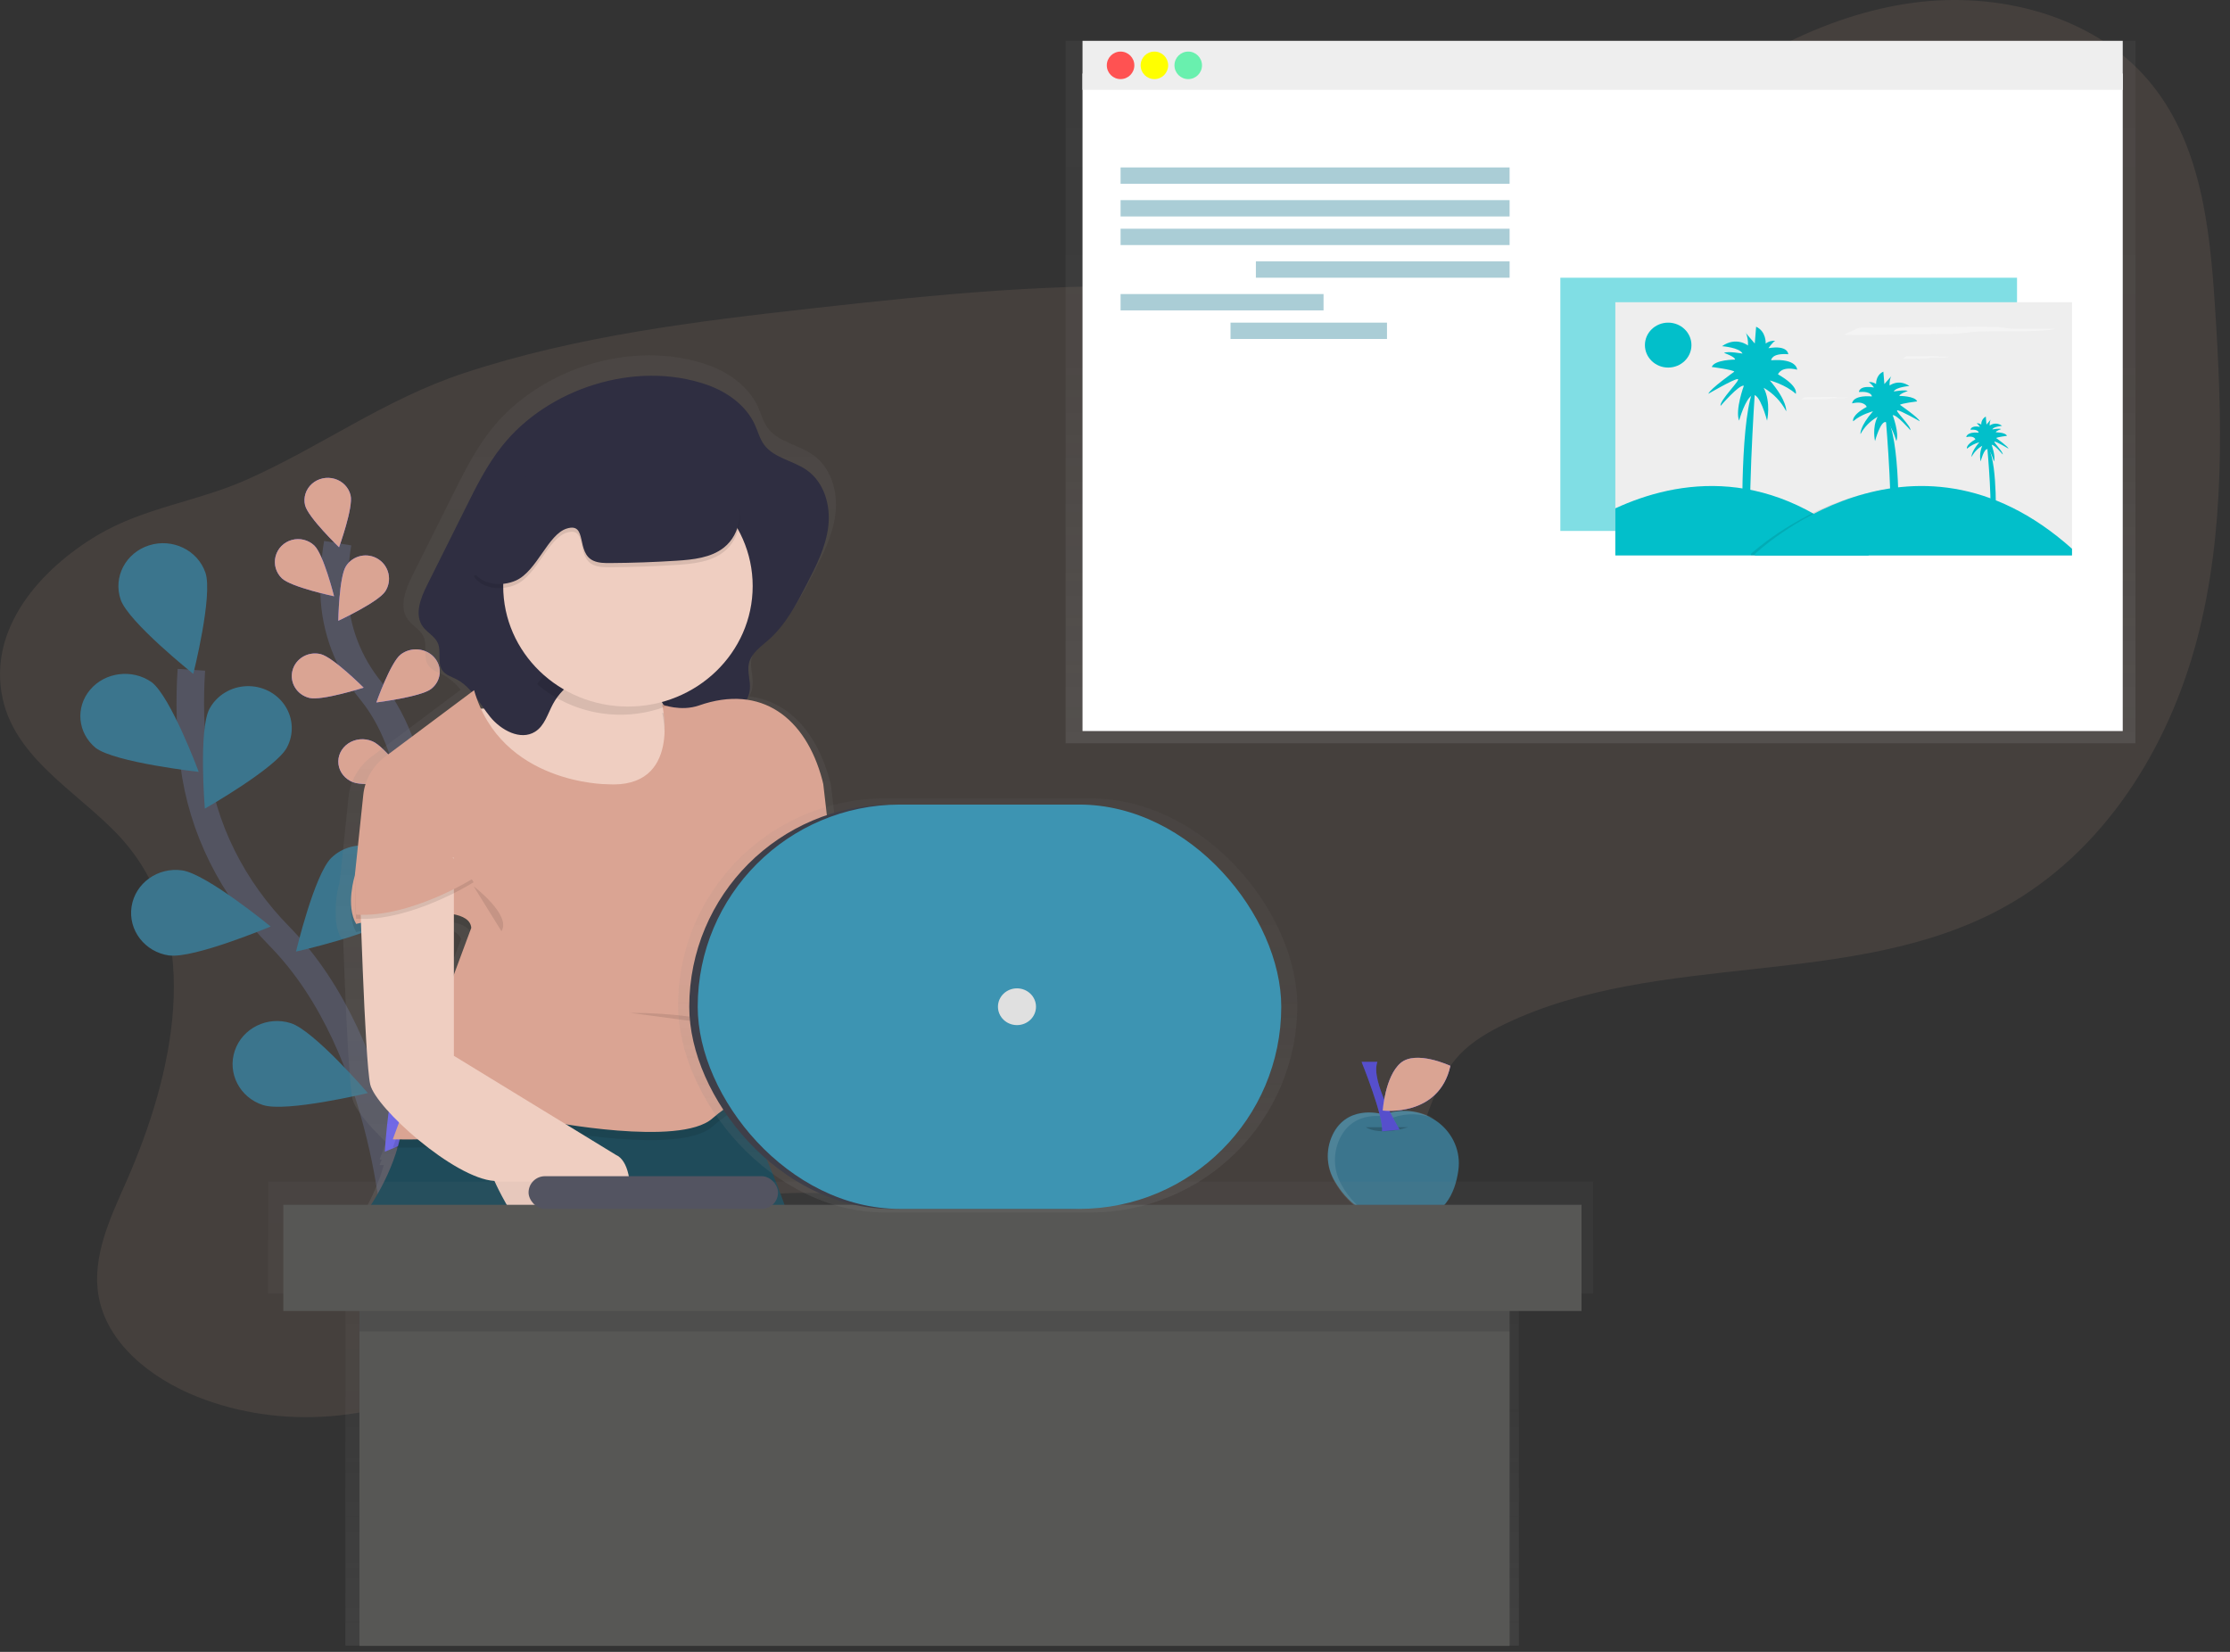 <?xml version="1.0" encoding="UTF-8"?>
<svg width="162px" height="120px" viewBox="0 0 162 120" version="1.1" xmlns="http://www.w3.org/2000/svg" xmlns:xlink="http://www.w3.org/1999/xlink">
    <rect x="0" y="0" width="162" height="120" fill="#333333" stroke="none"/>
    <!-- Generator: Sketch 60 (88103) - https://sketch.com -->
    <title>ilustra/outros-servicos</title>
    <desc>Created with Sketch.</desc>
    <defs>
        <linearGradient x1="50%" y1="100%" x2="50%" y2="-0.003%" id="linearGradient-1">
            <stop stop-color="#808080" stop-opacity="0.25" offset="0%"></stop>
            <stop stop-color="#808080" stop-opacity="0.12" offset="54%"></stop>
            <stop stop-color="#808080" stop-opacity="0.1" offset="100%"></stop>
        </linearGradient>
        <linearGradient x1="49.996%" y1="100%" x2="49.996%" y2="-0.021%" id="linearGradient-2">
            <stop stop-color="#808080" stop-opacity="0.25" offset="0%"></stop>
            <stop stop-color="#808080" stop-opacity="0.12" offset="54%"></stop>
            <stop stop-color="#808080" stop-opacity="0.1" offset="100%"></stop>
        </linearGradient>
        <linearGradient x1="50%" y1="99.996%" x2="50%" y2="0%" id="linearGradient-3">
            <stop stop-color="#808080" stop-opacity="0.25" offset="0%"></stop>
            <stop stop-color="#808080" stop-opacity="0.12" offset="54%"></stop>
            <stop stop-color="#808080" stop-opacity="0.1" offset="100%"></stop>
        </linearGradient>
        <linearGradient x1="50.002%" y1="100%" x2="50.002%" y2="0%" id="linearGradient-4">
            <stop stop-color="#808080" stop-opacity="0.25" offset="0%"></stop>
            <stop stop-color="#808080" stop-opacity="0.12" offset="54%"></stop>
            <stop stop-color="#808080" stop-opacity="0.1" offset="100%"></stop>
        </linearGradient>
    </defs>
    <g id="Home" stroke="none" stroke-width="1" fill="none" fill-rule="evenodd">
        <g id="0.0-Desktop.AB-Landing" transform="translate(-788, -1673)">
            <g id="2-copy-2" transform="translate(728, 1638)">
                <g id="1">
                    <g id="ilustra/outros-servicos" transform="translate(54, 28)">
                        <g id="undraw_blogging_vpvv" transform="translate(6, 7)">
                            <path d="M9.286,61.456 C14.761,68.184 12.634,78.012 9.155,85.885 C7.989,88.521 6.673,91.308 7.158,94.134 C7.759,97.59 10.951,100.118 14.302,101.456 C20.411,103.898 27.722,103.316 33.336,99.941 C38.186,97.024 41.66,92.282 46.594,89.499 C54.851,84.841 65.36,86.6 74.326,89.809 C80.669,92.079 87.604,95.031 93.906,92.659 C98.34,90.989 101.406,86.927 103.077,82.619 C103.883,80.541 104.469,78.289 106.009,76.64 C106.931,75.661 108.12,74.965 109.344,74.378 C120.521,69.023 134.636,71.891 145.492,65.952 C152.824,61.944 157.517,54.374 159.596,46.484 C161.674,38.593 161.439,30.32 160.904,22.195 C160.529,16.42 159.857,10.255 156.038,5.798 C151.999,1.084 145.067,-0.671 138.802,0.226 C132.537,1.122 126.857,4.317 121.86,8.078 C115.617,12.78 109.825,18.634 102.159,20.546 C96.936,21.843 91.445,21.14 86.06,20.887 C77.058,20.476 68.053,21.39 59.1,22.389 C50.529,23.347 41.897,24.401 33.732,27.095 C27.955,28.995 23.326,32.456 17.87,34.868 C14.314,36.444 10.436,36.879 7.068,38.887 C2.921,41.36 -0.882,45.662 0.181,50.695 C1.191,55.485 6.38,57.885 9.286,61.456 Z" id="Path" fill="#EAB59C" fill-rule="nonzero" opacity="0.1"></path>
                            <path d="M28.876,90.786 C28.876,90.786 28.372,76.236 20.297,68.014 C16.907,64.564 14.681,60.182 14.092,55.44 C13.816,53.189 13.753,50.919 13.902,48.657" id="Path" stroke="#535461" stroke-width="2"></path>
                            <path d="M8.767,43.562 C9.331,45.197 14.042,48.954 14.042,48.954 C14.042,48.954 15.485,43.231 14.922,41.597 C14.358,39.962 12.523,39.077 10.824,39.619 C9.124,40.161 8.203,41.926 8.767,43.561 L8.767,43.562 Z" id="Path" fill="#3B758D" fill-rule="nonzero"></path>
                            <path d="M6.952,54.333 C8.355,55.394 14.438,56.074 14.438,56.074 C14.438,56.074 12.41,50.608 11.007,49.549 C9.604,48.575 7.637,48.82 6.549,50.104 C5.461,51.388 5.638,53.253 6.952,54.333 L6.952,54.333 Z" id="Path" fill="#3B758D" fill-rule="nonzero"></path>
                            <path d="M12.288,69.406 C14.057,69.658 19.66,67.305 19.66,67.305 C19.66,67.305 15.004,63.481 13.235,63.229 C11.466,62.976 9.82,64.156 9.558,65.863 C9.297,67.571 10.519,69.16 12.288,69.412 L12.288,69.406 Z" id="Path" fill="#3B758D" fill-rule="nonzero"></path>
                            <path d="M19.121,80.28 C20.814,80.819 26.725,79.405 26.725,79.405 C26.725,79.405 22.821,74.868 21.128,74.329 C19.436,73.789 17.613,74.684 17.057,76.327 C16.501,77.97 17.423,79.74 19.115,80.28 L19.121,80.28 Z" id="Path" fill="#3B758D" fill-rule="nonzero"></path>
                            <path d="M20.838,54.312 C20.031,55.81 14.88,58.744 14.88,58.744 C14.88,58.744 14.412,52.989 15.219,51.49 C15.742,50.521 16.76,49.894 17.89,49.847 C19.02,49.799 20.091,50.337 20.7,51.258 C21.308,52.179 21.361,53.343 20.838,54.312 L20.838,54.312 Z" id="Path" fill="#3B758D" fill-rule="nonzero"></path>
                            <path d="M28.566,66.625 C27.33,67.82 21.503,69.128 21.503,69.128 C21.503,69.128 22.841,63.508 24.076,62.313 C24.875,61.54 26.041,61.237 27.135,61.517 C28.229,61.797 29.085,62.619 29.38,63.672 C29.676,64.725 29.365,65.85 28.566,66.623 L28.566,66.625 Z" id="Path" fill="#3B758D" fill-rule="nonzero"></path>
                            <path d="M34.672,80.009 C33.634,81.402 27.954,83.666 27.954,83.666 C27.954,83.666 28.296,77.848 29.335,76.453 C29.99,75.511 31.136,74.982 32.324,75.072 C33.512,75.162 34.553,75.857 35.041,76.886 C35.528,77.914 35.385,79.112 34.666,80.01 L34.672,80.009 Z" id="Path" fill="#6C63FF" fill-rule="nonzero"></path>
                            <path d="M100.517,80.963 C100.517,80.963 98.084,80.178 96.914,82.221 C96.287,83.346 96.306,84.7 96.966,85.809 C97.732,87.133 99.319,88.853 102.328,88.7 C104.874,88.57 105.714,86.718 105.946,84.995 C106.126,83.681 105.575,82.373 104.493,81.542 C103.411,80.71 101.953,80.475 100.644,80.921 L100.517,80.963 Z" id="Path" fill="#3B758D" fill-rule="nonzero"></path>
                            <path d="M97.495,86.141 C96.824,85.015 96.804,83.64 97.442,82.496 C98.632,80.42 101.105,81.219 101.105,81.219 L101.231,81.176 C102.174,80.851 103.21,80.874 104.137,81.239 C103.101,80.651 101.844,80.537 100.711,80.927 L100.584,80.97 C100.584,80.97 98.111,80.172 96.922,82.247 C96.284,83.391 96.304,84.765 96.975,85.892 C97.49,86.781 98.364,87.836 99.778,88.413 C98.813,87.869 98.023,87.083 97.495,86.141 Z" id="Path" fill="#FFFFFF" fill-rule="nonzero" opacity="0.1"></path>
                            <path d="M99.222,81.886 C99.222,81.886 100.118,82.553 102.293,81.886" id="Path" fill="#000000" fill-rule="nonzero" opacity="0.2"></path>
                            <path d="M98.914,77.139 C98.914,77.139 100.532,81.137 100.397,82.183 L101.679,82.06 C101.679,82.06 99.522,78.549 100.062,77.139 L98.914,77.139 Z" id="Path" fill="#6C63FF" fill-rule="nonzero"></path>
                            <path d="M98.914,77.139 C98.914,77.139 100.532,81.137 100.397,82.183 L101.679,82.06 C101.679,82.06 99.522,78.549 100.062,77.139 L98.914,77.139 Z" id="Path" fill="#000000" fill-rule="nonzero" opacity="0.2"></path>
                            <path d="M105.365,77.43 C105.365,77.43 102.864,76.256 101.742,77.226 C100.62,78.196 100.45,80.675 100.45,80.675 C100.45,80.675 104.532,81.19 105.365,77.43 Z" id="Path" fill="#6C63FF" fill-rule="nonzero"></path>
                            <path d="M105.365,77.43 C105.365,77.43 102.864,76.256 101.742,77.226 C100.62,78.196 100.45,80.675 100.45,80.675 C100.45,80.675 104.532,81.19 105.365,77.43 Z" id="Path" fill="#DAA493" fill-rule="nonzero"></path>
                            <path d="M30.391,62.898 C30.391,62.898 30.887,55.036 26.961,50.205 C25.301,48.189 24.358,45.704 24.274,43.123 C24.244,41.897 24.33,40.67 24.53,39.459" id="Path" stroke="#535461" stroke-width="2"></path>
                            <path d="M22.163,36.705 C22.372,37.581 24.63,39.756 24.63,39.756 C24.63,39.756 25.683,36.854 25.468,35.979 C25.333,35.412 24.894,34.957 24.315,34.785 C23.736,34.613 23.106,34.751 22.661,35.146 C22.217,35.541 22.025,36.134 22.16,36.701 L22.163,36.705 Z" id="Path" fill="#6C63FF" fill-rule="nonzero"></path>
                            <path d="M20.48,42.014 C21.15,42.653 24.268,43.316 24.268,43.316 C24.268,43.316 23.505,40.271 22.835,39.633 C22.402,39.219 21.777,39.064 21.196,39.226 C20.615,39.388 20.167,39.842 20.019,40.417 C19.871,40.993 20.047,41.602 20.48,42.015 L20.48,42.014 Z" id="Path" fill="#6C63FF" fill-rule="nonzero"></path>
                            <path d="M22.481,50.702 C23.38,50.919 26.418,49.956 26.418,49.956 C26.418,49.956 24.196,47.735 23.29,47.518 C22.385,47.301 21.469,47.838 21.246,48.717 C21.022,49.596 21.575,50.485 22.481,50.702 L22.481,50.702 Z" id="Path" fill="#6C63FF" fill-rule="nonzero"></path>
                            <path d="M25.653,56.825 C26.538,57.184 29.797,56.735 29.797,56.735 C29.797,56.735 27.939,54.202 27.05,53.85 C26.476,53.603 25.804,53.665 25.293,54.012 C24.782,54.359 24.512,54.936 24.588,55.521 C24.663,56.105 25.072,56.606 25.656,56.83 L25.653,56.825 Z" id="Path" fill="#6C63FF" fill-rule="nonzero"></path>
                            <path d="M27.988,42.96 C27.479,43.744 24.575,45.097 24.575,45.097 C24.575,45.097 24.628,41.905 25.138,41.121 C25.648,40.337 26.7,40.114 27.486,40.622 C28.273,41.129 28.498,42.176 27.988,42.96 Z" id="Path" fill="#6C63FF" fill-rule="nonzero"></path>
                            <path d="M31.32,50.048 C30.584,50.624 27.34,51.03 27.34,51.03 C27.34,51.03 28.37,48.12 29.108,47.547 C29.845,46.975 30.938,47.07 31.549,47.761 C32.16,48.452 32.057,49.475 31.32,50.048 Z" id="Path" fill="#6C63FF" fill-rule="nonzero"></path>
                            <path d="M33.972,57.378 C33.329,58.087 30.104,59.041 30.104,59.041 C30.104,59.041 30.611,55.895 31.256,55.18 C31.672,54.722 32.316,54.508 32.944,54.62 C33.573,54.731 34.091,55.15 34.303,55.719 C34.516,56.288 34.39,56.921 33.974,57.379 L33.972,57.378 Z" id="Path" fill="#6C63FF" fill-rule="nonzero"></path>
                            <path d="M22.163,36.705 C22.372,37.581 24.63,39.756 24.63,39.756 C24.63,39.756 25.683,36.854 25.468,35.979 C25.333,35.412 24.894,34.957 24.315,34.785 C23.736,34.613 23.106,34.751 22.661,35.146 C22.217,35.541 22.025,36.134 22.16,36.701 L22.163,36.705 Z" id="Path" fill="#DAA493" fill-rule="nonzero"></path>
                            <path d="M20.48,42.014 C21.15,42.653 24.268,43.316 24.268,43.316 C24.268,43.316 23.505,40.271 22.835,39.633 C22.402,39.219 21.777,39.064 21.196,39.226 C20.615,39.388 20.167,39.842 20.019,40.417 C19.871,40.993 20.047,41.602 20.48,42.015 L20.48,42.014 Z" id="Path" fill="#DAA493" fill-rule="nonzero"></path>
                            <path d="M22.481,50.702 C23.38,50.919 26.418,49.956 26.418,49.956 C26.418,49.956 24.196,47.735 23.29,47.518 C22.385,47.301 21.469,47.838 21.246,48.717 C21.022,49.596 21.575,50.485 22.481,50.702 L22.481,50.702 Z" id="Path" fill="#DAA493" fill-rule="nonzero"></path>
                            <path d="M25.653,56.825 C26.538,57.184 29.797,56.735 29.797,56.735 C29.797,56.735 27.939,54.202 27.05,53.85 C26.476,53.603 25.804,53.665 25.293,54.012 C24.782,54.359 24.512,54.936 24.588,55.521 C24.663,56.105 25.072,56.606 25.656,56.83 L25.653,56.825 Z" id="Path" fill="#DAA493" fill-rule="nonzero"></path>
                            <path d="M27.988,42.96 C27.479,43.744 24.575,45.097 24.575,45.097 C24.575,45.097 24.628,41.905 25.138,41.121 C25.648,40.337 26.7,40.114 27.486,40.622 C28.273,41.129 28.498,42.176 27.988,42.96 Z" id="Path" fill="#DAA493" fill-rule="nonzero"></path>
                            <path d="M31.32,50.048 C30.584,50.624 27.34,51.03 27.34,51.03 C27.34,51.03 28.37,48.12 29.108,47.547 C29.845,46.975 30.938,47.07 31.549,47.761 C32.16,48.452 32.057,49.475 31.32,50.048 Z" id="Path" fill="#DAA493" fill-rule="nonzero"></path>
                            <path d="M33.972,57.378 C33.329,58.087 30.104,59.041 30.104,59.041 C30.104,59.041 30.611,55.895 31.256,55.18 C31.672,54.722 32.316,54.508 32.944,54.62 C33.573,54.731 34.091,55.15 34.303,55.719 C34.516,56.288 34.39,56.921 33.974,57.379 L33.972,57.378 Z" id="Path" fill="#FFFFFF" fill-rule="nonzero" opacity="0.5"></path>
                            <polygon id="Path" fill="url(#linearGradient-1)" fill-rule="nonzero" points="77.411 2.967 77.411 5.541 77.411 53.997 155.13 53.997 155.13 5.541 155.13 2.967"></polygon>
                            <rect id="Rectangle" fill="#FFFFFF" fill-rule="nonzero" x="78.64" y="5.34" width="75.568" height="47.767"></rect>
                            <rect id="Rectangle" fill="#EEEEEE" fill-rule="nonzero" x="78.64" y="2.967" width="75.568" height="3.56"></rect>
                            <ellipse id="Oval" fill="#FF5252" fill-rule="nonzero" cx="81.405" cy="4.747" rx="1" ry="1"></ellipse>
                            <ellipse id="Oval" fill="#FFFF00" fill-rule="nonzero" cx="83.862" cy="4.747" rx="1" ry="1"></ellipse>
                            <ellipse id="Oval" fill="#69F0AE" fill-rule="nonzero" cx="86.32" cy="4.747" rx="1" ry="1"></ellipse>
                            <rect id="Rectangle" fill="#579CAE" fill-rule="nonzero" opacity="0.5" x="81.405" y="12.164" width="28.261" height="1.187"></rect>
                            <rect id="Rectangle" fill="#579CAE" fill-rule="nonzero" opacity="0.5" x="81.405" y="14.538" width="28.261" height="1.187"></rect>
                            <rect id="Rectangle" fill="#579CAE" fill-rule="nonzero" opacity="0.5" x="81.405" y="16.615" width="28.261" height="1.187"></rect>
                            <rect id="Rectangle" fill="#579CAE" fill-rule="nonzero" opacity="0.5" x="91.235" y="18.988" width="18.431" height="1.187"></rect>
                            <rect id="Rectangle" fill="#579CAE" fill-rule="nonzero" opacity="0.5" x="81.405" y="21.362" width="14.745" height="1.187"></rect>
                            <rect id="Rectangle" fill="#579CAE" fill-rule="nonzero" opacity="0.5" x="89.392" y="23.438" width="11.366" height="1.187"></rect>
                            <rect id="Rectangle" fill="#02BFCA" fill-rule="nonzero" opacity="0.5" x="113.352" y="20.175" width="33.176" height="18.395"></rect>
                            <rect id="Rectangle" fill="#EEEEEE" fill-rule="nonzero" x="117.346" y="21.955" width="33.176" height="18.395"></rect>
                            <path d="M135.777,40.35 L117.346,40.35 L117.346,36.929 C121.849,34.853 128.777,33.687 135.777,40.35 Z" id="Path" fill="#02BFCA" fill-rule="nonzero"></path>
                            <g id="Group" opacity="0.1" transform="translate(127.176, 35.306)" fill="#000000" fill-rule="nonzero">
                                <path d="M23.325,4.554 L23.325,5.032 L0.02,5.032 L0.02,4.929 C0.02,4.929 11.488,-5.778 23.325,4.554 Z" id="Path"></path>
                            </g>
                            <path d="M150.522,39.865 L150.522,40.35 L127.483,40.35 L127.483,40.246 C127.483,40.246 138.82,29.389 150.522,39.865 Z" id="Path" fill="#02BFCA" fill-rule="nonzero"></path>
                            <ellipse id="Oval" fill="#02BFCA" fill-rule="nonzero" cx="121.186" cy="25.07" rx="1.69" ry="1.632"></ellipse>
                            <path d="M135.68,23.798 C135.487,23.798 135.27,23.798 135.124,23.813 C135.058,23.818 134.993,23.835 134.93,23.863 L133.934,24.313 C134.738,24.337 135.578,24.33 136.401,24.313 L141.025,24.269 C141.495,24.269 141.992,24.259 142.385,24.223 C142.649,24.2 142.843,24.163 143.085,24.137 C143.96,24.039 145.237,24.058 146.376,24.062 C147.516,24.066 148.892,24.03 149.293,23.886 L146.847,23.886 C146.584,23.886 146.306,23.886 146.073,23.869 C145.8,23.85 145.634,23.812 145.395,23.785 C144.999,23.743 144.453,23.737 143.944,23.735 C141.159,23.733 138.405,23.817 135.68,23.798 Z" id="Path" fill="#F4F4F4" fill-rule="nonzero"></path>
                            <path d="M138.618,25.885 C138.575,25.885 138.528,25.885 138.496,25.885 C138.482,25.887 138.468,25.893 138.454,25.903 L138.234,26.054 C138.411,26.054 138.596,26.054 138.777,26.054 L139.794,26.039 C139.898,26.039 140.006,26.039 140.093,26.024 L140.247,25.995 C140.439,25.962 140.721,25.968 140.971,25.971 C141.186,25.985 141.401,25.965 141.613,25.912 L141.075,25.912 C141.016,25.912 140.956,25.912 140.905,25.912 C140.854,25.912 140.809,25.891 140.75,25.885 C140.664,25.885 140.543,25.87 140.431,25.867 C139.822,25.861 139.217,25.885 138.618,25.885 Z" id="Path" fill="#F4F4F4" fill-rule="nonzero"></path>
                            <path d="M131.246,28.852 C131.202,28.852 131.156,28.852 131.123,28.852 C131.109,28.854 131.095,28.86 131.082,28.869 L130.862,29.021 C131.038,29.021 131.224,29.021 131.405,29.021 L132.421,29.006 C132.525,29.006 132.633,29.006 132.72,28.991 L132.875,28.961 C133.067,28.929 133.348,28.935 133.599,28.938 C133.813,28.951 134.028,28.931 134.241,28.878 L133.703,28.878 C133.644,28.878 133.583,28.878 133.532,28.878 C133.481,28.878 133.436,28.857 133.378,28.852 C133.291,28.852 133.17,28.837 133.059,28.834 C132.451,28.831 131.844,28.857 131.246,28.852 Z" id="Path" fill="#F4F4F4" fill-rule="nonzero"></path>
                            <path d="M127.297,39.459 L126.585,39.459 C126.585,39.459 126.36,31.071 127.303,28.482 L127.483,28.482 C127.483,28.482 126.849,37.975 127.297,39.459 Z" id="Path" fill="#02BFCA" fill-rule="nonzero"></path>
                            <path d="M126.684,28.02 C126.684,28.02 126.039,29.775 126.337,30.559 C126.337,30.559 126.784,28.95 127.306,28.707 C127.827,28.463 128.37,30.559 128.37,30.559 C128.37,30.559 128.675,29.243 128.123,28.169 C128.821,28.575 129.389,29.166 129.761,29.875 C129.761,29.875 129.86,29.143 128.57,27.635 C128.57,27.635 129.712,27.933 130.456,28.61 C130.456,28.61 130.704,28.074 129.164,27.195 C129.164,27.195 129.364,26.562 130.555,26.855 C130.555,26.855 130.555,26.026 128.669,26.172 C128.669,26.172 128.669,25.636 129.91,25.733 C129.91,25.733 129.91,25.051 128.469,25.294 C128.469,25.294 128.774,24.855 128.965,24.758 C128.717,24.736 128.469,24.805 128.27,24.954 C128.27,24.954 128.32,24.076 127.575,23.735 L127.476,24.954 C127.476,24.954 126.641,23.987 126.831,24.174 C126.951,24.468 127.003,24.784 126.983,25.1 C126.983,25.1 126.139,24.418 125.097,25.149 C125.097,25.149 126.388,25.246 126.586,25.686 C126.586,25.686 125.494,25.49 125.246,25.636 C125.246,25.636 126.09,25.935 126.04,26.123 C126.04,26.123 124.551,26.123 124.352,26.659 C124.352,26.659 125.891,26.855 125.99,27 C125.99,27 124.203,28.268 124.104,28.608 C124.104,28.608 125.941,27.536 126.233,27.536 C126.525,27.536 124.893,29.097 124.992,29.487 C124.997,29.485 126.337,27.921 126.684,28.02 Z" id="Path" fill="#02BFCA" fill-rule="nonzero"></path>
                            <path d="M137.185,39.163 L137.904,39.163 C137.904,39.163 138.128,32.588 137.185,30.559 L137.006,30.559 C137.006,30.559 137.633,37.997 137.185,39.163 Z" id="Path" fill="#02BFCA" fill-rule="nonzero"></path>
                            <path d="M137.497,30.162 C137.497,30.162 137.988,31.464 137.762,32.042 C137.762,32.042 137.423,30.852 137.025,30.671 C136.628,30.491 136.213,32.042 136.213,32.042 C136.213,32.042 135.985,31.069 136.402,30.275 C135.87,30.576 135.438,31.013 135.155,31.538 C135.155,31.538 135.079,30.997 136.064,29.879 C136.064,29.879 135.194,30.096 134.627,30.602 C134.627,30.602 134.438,30.206 135.609,29.557 C135.609,29.557 135.458,29.088 134.548,29.304 C134.548,29.304 134.548,28.69 135.985,28.799 C135.985,28.799 135.985,28.403 135.041,28.475 C135.041,28.475 135.041,27.97 136.137,28.151 C136.036,28 135.908,27.866 135.759,27.755 C135.949,27.738 136.137,27.79 136.289,27.899 C136.289,27.899 136.251,27.25 136.818,26.999 L136.893,27.899 C136.893,27.899 137.529,27.185 137.385,27.321 C137.294,27.539 137.255,27.773 137.271,28.006 C137.271,28.006 137.914,27.502 138.708,28.043 C138.708,28.043 137.726,28.115 137.574,28.439 C137.574,28.439 138.406,28.294 138.594,28.403 C138.594,28.403 137.952,28.62 137.988,28.763 C137.988,28.763 139.122,28.763 139.274,29.159 C139.274,29.159 138.102,29.304 138.026,29.412 C138.026,29.412 139.39,30.349 139.463,30.602 C139.463,30.602 138.064,29.808 137.838,29.808 C137.612,29.808 138.858,30.965 138.782,31.254 C138.782,31.244 137.762,30.09 137.497,30.162 Z" id="Path" fill="#02BFCA" fill-rule="nonzero"></path>
                            <path d="M144.498,37.976 L144.977,37.976 C144.977,37.976 145.126,33.899 144.498,32.636 L144.378,32.636 C144.378,32.636 144.797,37.253 144.498,37.976 Z" id="Path" fill="#02BFCA" fill-rule="nonzero"></path>
                            <path d="M144.686,32.318 C144.686,32.318 144.992,33.157 144.851,33.526 C144.851,33.526 144.638,32.756 144.392,32.639 C144.146,32.523 143.884,33.526 143.884,33.526 C143.806,33.142 143.847,32.743 144.002,32.383 C143.669,32.577 143.399,32.86 143.222,33.2 C143.222,33.2 143.174,32.849 143.789,32.127 C143.46,32.218 143.153,32.377 142.891,32.594 C142.891,32.594 142.773,32.337 143.503,31.917 C143.503,31.917 143.408,31.615 142.842,31.754 C142.842,31.754 142.842,31.357 143.74,31.428 C143.74,31.428 143.74,31.171 143.15,31.218 C143.15,31.218 143.15,30.892 143.835,31.008 C143.772,30.91 143.692,30.823 143.6,30.751 C143.718,30.741 143.835,30.774 143.93,30.845 C143.918,30.604 144.047,30.378 144.26,30.262 L144.308,30.845 C144.308,30.845 144.706,30.383 144.614,30.472 C144.557,30.613 144.533,30.764 144.543,30.915 C144.813,30.72 145.182,30.729 145.441,30.937 C145.441,30.937 144.829,30.984 144.733,31.194 C144.733,31.194 145.253,31.1 145.371,31.171 C145.371,31.171 144.969,31.312 144.993,31.404 C144.993,31.404 145.701,31.404 145.796,31.661 C145.796,31.661 145.064,31.754 145.016,31.824 C145.016,31.824 145.867,32.428 145.914,32.594 C145.914,32.594 145.041,32.08 144.898,32.08 C144.756,32.08 145.536,32.827 145.489,33.014 C145.496,33.017 144.859,32.271 144.686,32.318 Z" id="Path" fill="#02BFCA" fill-rule="nonzero"></path>
                            <path d="M60.209,102.951 L47.921,102.951 L47.921,96.424 L60.209,96.424 L60.209,102.951 Z M48.44,102.461 L59.687,102.461 L59.687,96.913 L48.44,96.913 L48.44,102.461 Z" id="Shape" fill="#6C63FF" fill-rule="nonzero" opacity="0.2"></path>
                            <path d="M39.702,93.284 C40.47,93.718 41.279,93.895 42.116,93.626 C42.333,93.555 42.543,93.465 42.744,93.357 C50.574,93.517 57.825,93.443 58.106,92.627 C58.567,91.274 55.65,84.611 54.177,81.392 C54.61,81.107 54.977,80.736 55.252,80.305 C57.297,82.569 61.102,85.49 63.363,85.636 C63.363,85.636 66.664,93.227 70.378,92.028 C74.092,90.828 74.505,84.436 72.647,83.638 L60.268,76.046 L60.268,63.449 C60.644,62.727 60.822,61.923 60.785,61.115 C60.785,60.966 60.793,60.818 60.785,60.669 L60.372,57.073 C60.372,57.073 60.351,56.954 60.294,56.739 C59.373,53.274 57.32,50.941 54.426,50.595 C54.567,50.346 54.653,50.071 54.678,49.788 C54.738,49.116 54.449,48.43 54.612,47.775 C54.802,47.011 55.533,46.517 56.133,45.991 C57.415,44.855 58.223,43.315 59.003,41.812 C59.746,40.381 60.5,38.912 60.692,37.322 C60.884,35.731 60.385,33.965 59.041,33.028 C57.997,32.298 56.528,32.107 55.777,31.096 C55.441,30.641 55.301,30.081 55.069,29.569 C54.401,28.096 52.961,27.051 51.398,26.505 C45.914,24.594 39.186,26.788 35.687,31.197 C34.545,32.636 33.72,34.283 32.905,35.917 L29.957,41.817 C29.449,42.832 28.958,44.1 29.636,45.017 C29.968,45.463 30.536,45.74 30.766,46.244 C31.073,46.913 30.69,47.788 31.141,48.377 C31.39,48.703 31.821,48.832 32.191,49.022 C32.688,49.296 33.121,49.667 33.461,50.112 L26.988,54.968 C26.043,55.677 25.44,56.731 25.321,57.883 L24.68,64.061 C24.477,64.763 24.379,65.49 24.392,66.218 C24.369,66.87 24.447,67.588 24.783,68.151 L24.924,68.118 C25.078,72.452 25.345,78.686 25.609,79.838 C25.763,80.522 26.732,81.728 28.037,82.97 L27.576,84.234 L27.73,84.234 L27.576,84.631 L27.883,84.631 C26.581,89.186 23.039,92.618 23.039,92.618 C23.039,92.618 31.23,93.049 39.702,93.284 Z M32.004,72.237 L32.004,67.381 C32.759,67.494 33.317,67.747 33.495,68.207 L32.004,72.237 Z M34.19,51.102 L34.215,51.137 L34.206,51.137 L34.19,51.102 Z" id="Shape" fill="url(#linearGradient-2)" fill-rule="nonzero"></path>
                            <path d="M52.836,61.844 C52.836,61.844 53.228,75.291 53.622,76.996 C54.015,78.701 59.705,83.821 62.645,84.011 C62.645,84.011 65.783,91.208 69.315,90.071 C72.847,88.935 73.239,82.874 71.467,82.116 L59.705,74.919 L59.705,60.524 L52.836,61.844 Z" id="Path" fill="#FDB797" fill-rule="nonzero"></path>
                            <path d="M53.18,78.622 C53.18,78.622 58.294,89.211 57.704,90.918 C57.114,92.625 24.268,90.918 24.268,90.918 C24.268,90.918 30.365,85.056 29.185,78.622 L53.18,78.622 Z" id="Path" fill="#1F4B5A" fill-rule="nonzero"></path>
                            <path d="M49.295,47.111 C49.295,47.111 48.503,54.429 49.889,56.119 C51.274,57.808 44.35,58.744 43.763,58.744 C43.175,58.744 36.84,56.686 35.653,56.117 C34.466,55.548 33.483,51.426 33.483,51.426 C33.483,51.426 39.417,52.552 41.198,45.987 L49.295,47.111 Z" id="Path" fill="#EFCEC1" fill-rule="nonzero"></path>
                            <path d="M51.361,27.954 C52.843,28.472 54.209,29.464 54.842,30.863 C55.063,31.349 55.194,31.881 55.513,32.313 C56.224,33.277 57.618,33.458 58.608,34.152 C59.879,35.044 60.349,36.719 60.173,38.229 C59.997,39.739 59.281,41.134 58.577,42.493 C57.837,43.921 57.072,45.382 55.857,46.461 C55.289,46.965 54.593,47.433 54.413,48.158 C54.259,48.781 54.532,49.43 54.474,50.069 C54.333,51.646 52.389,52.381 50.766,52.556 C50.061,52.632 49.253,52.636 48.756,52.144 C48.502,51.892 48.375,51.55 48.212,51.232 C47.459,49.755 45.914,48.813 44.214,48.796 C42.515,48.779 40.95,49.69 40.166,51.151 C39.786,51.862 39.564,52.722 38.871,53.156 C37.81,53.821 36.392,53.04 35.612,52.08 C34.832,51.12 34.263,49.913 33.148,49.338 C32.797,49.157 32.382,49.041 32.154,48.726 C31.726,48.167 32.089,47.336 31.8,46.7 C31.58,46.222 31.042,45.957 30.727,45.535 C30.083,44.664 30.549,43.454 31.033,42.496 L33.829,36.893 C34.596,35.341 35.385,33.771 36.467,32.41 C39.78,28.222 46.16,26.138 51.361,27.954 Z" id="Path" fill="#2F2E41" fill-rule="nonzero"></path>
                            <path d="M44.078,57.563 C44.078,57.563 36.406,57.563 34.439,50.734 L27.981,55.559 C27.08,56.233 26.506,57.234 26.392,58.328 L25.776,64.203 C25.776,64.203 25.087,66.385 25.874,67.712 C25.874,67.712 34.043,65.72 34.236,67.996 L28.536,83.362 C28.536,83.362 37.389,83.552 39.749,82.034 C39.749,82.034 49.388,83.931 51.749,81.844 C54.11,79.758 56.47,79.948 54.503,75.205 C54.503,75.205 58.438,71.411 56.661,66.099 C54.884,60.788 56.562,66.195 56.562,66.195 C56.562,66.195 60.399,64.392 60.201,60.978 L59.808,57.56 C59.808,57.56 59.787,57.447 59.733,57.243 C58.534,52.743 55.311,50.258 50.781,51.842 C49.457,52.305 48.104,51.775 48.104,51.775 C48.104,51.775 49.585,57.948 44.078,57.563 Z" id="Path" fill="#000000" fill-rule="nonzero" opacity="0.1"></path>
                            <path d="M44.08,56.97 C44.08,56.97 36.407,56.97 34.44,50.14 L27.981,54.966 C27.081,55.64 26.507,56.64 26.392,57.734 L25.776,63.609 C25.776,63.609 25.087,65.791 25.874,67.118 C25.874,67.118 34.044,65.126 34.236,67.402 L28.533,82.768 C28.533,82.768 37.387,82.959 39.747,81.441 C39.747,81.441 49.387,83.338 51.748,81.251 C54.11,79.164 56.47,79.354 54.503,74.612 C54.503,74.612 58.438,70.817 56.661,65.505 C54.884,60.193 56.562,65.6 56.562,65.6 C56.562,65.6 60.399,63.798 60.201,60.384 L59.808,56.965 C59.808,56.965 59.787,56.852 59.733,56.649 C58.534,52.148 55.311,49.663 50.78,51.248 C49.456,51.71 48.103,51.181 48.103,51.181 C48.103,51.181 49.587,57.349 44.08,56.97 Z" id="Path" fill="#DAA493" fill-rule="nonzero"></path>
                            <path d="M26.111,63.63 C26.111,63.63 26.503,77.077 26.896,78.782 C27.29,80.487 32.978,85.601 35.92,85.791 C35.92,85.791 39.058,92.988 42.59,91.851 C46.122,90.715 46.514,84.654 44.742,83.896 L32.972,76.699 L32.972,62.304 L26.111,63.63 Z" id="Path" fill="#EFCEC1" fill-rule="nonzero"></path>
                            <path d="M34.405,64.091 C34.405,64.091 29.842,66.981 25.867,66.741 C25.867,66.741 25.47,61.777 26.662,61.5 C27.854,61.223 33.016,61.5 34.405,64.091 Z" id="Path" fill="#000000" fill-rule="nonzero" opacity="0.1"></path>
                            <path d="M34.405,63.796 C34.405,63.796 29.842,66.686 25.867,66.444 C25.867,66.444 25.47,61.481 26.662,61.204 C27.854,60.926 33.016,61.204 34.405,63.796 Z" id="Path" fill="#DAA493" fill-rule="nonzero"></path>
                            <path d="M40.678,46.283 L48.843,47.45 C48.843,47.45 48.659,49.204 48.623,51.218 C45.385,52.55 41.652,51.958 39.013,49.695 C39.696,48.873 40.286,47.768 40.678,46.283 Z" id="Path" fill="#000000" fill-rule="nonzero" opacity="0.1"></path>
                            <ellipse id="Oval" fill="#EFCEC1" fill-rule="nonzero" cx="45.617" cy="42.575" rx="9.062" ry="8.752"></ellipse>
                            <path d="M43.119,41.042 C43.493,41.207 43.92,41.21 44.332,41.207 C45.937,41.197 47.54,41.141 49.141,41.038 C50.355,40.96 51.65,40.824 52.586,40.084 C53.847,39.087 54.046,37.219 53.396,35.786 C52.745,34.353 51.418,33.298 50.017,32.491 C49.224,32.012 48.365,31.64 47.465,31.388 C44.865,30.715 41.99,31.535 39.925,33.192 C37.859,34.848 36.543,37.223 35.846,39.704 C35.605,40.562 35.296,41.584 34.405,41.845 C34.998,42.786 36.446,42.934 37.487,42.463 C39.019,41.768 39.804,39.109 41.181,38.691 C42.712,38.23 41.819,40.474 43.119,41.042 Z" id="Path" fill="#000000" fill-rule="nonzero" opacity="0.1"></path>
                            <path d="M43.117,40.738 C43.491,40.903 43.917,40.906 44.33,40.903 C45.935,40.893 47.538,40.837 49.14,40.734 C50.355,40.656 51.649,40.52 52.586,39.78 C53.847,38.783 54.046,36.914 53.395,35.482 C52.745,34.049 51.418,32.993 50.016,32.187 C49.224,31.711 48.367,31.342 47.468,31.091 C44.868,30.418 41.992,31.238 39.926,32.895 C37.86,34.551 36.544,36.926 35.847,39.407 C35.606,40.266 35.297,41.288 34.405,41.548 C34.998,42.489 36.446,42.638 37.488,42.167 C39.021,41.472 39.805,38.812 41.182,38.394 C42.709,37.927 41.816,40.17 43.117,40.738 Z" id="Path" fill="#2F2E41" fill-rule="nonzero"></path>
                            <path d="M54.679,74.765 C51.774,73.973 48.779,73.574 45.771,73.579" id="Path" fill="#000000" fill-rule="nonzero" opacity="0.1"></path>
                            <path d="M34.405,64.381 C34.405,64.381 37.172,66.487 36.428,67.645" id="Path" fill="#000000" fill-rule="nonzero" opacity="0.1"></path>
                            <g id="Group" opacity="0.7" transform="translate(19.353, 85.743)" fill="url(#linearGradient-3)" fill-rule="nonzero">
                                <polygon id="Path" points="96.392 0.095 0.135 0.095 0.135 8.223 5.738 8.223 5.738 9.81 5.738 33.799 90.989 33.799 90.989 9.81 90.989 8.223 96.392 8.223"></polygon>
                            </g>
                            <rect id="Rectangle" fill="#575755" fill-rule="nonzero" x="26.111" y="90.49" width="83.555" height="29.075"></rect>
                            <rect id="Rectangle" fill="#000000" fill-rule="nonzero" opacity="0.1" x="26.111" y="92.27" width="83.555" height="4.45"></rect>
                            <rect id="Rectangle" fill="#575755" fill-rule="nonzero" x="20.582" y="87.523" width="94.307" height="7.714"></rect>
                            <rect id="Rectangle" fill="#535461" fill-rule="nonzero" x="38.398" y="85.446" width="18.124" height="2.374" rx="1.187"></rect>
                            <g id="Group" opacity="0.7" transform="translate(49.15, 57.854)" fill="url(#linearGradient-4)" fill-rule="nonzero">
                                <rect id="Rectangle" x="0.113" y="0.145" width="44.979" height="30.083" rx="15.042"></rect>
                            </g>
                            <rect id="Rectangle" fill="#3E3F49" fill-rule="nonzero" x="50.072" y="58.448" width="42.392" height="29.372" rx="14.686"></rect>
                            <rect id="Rectangle" fill="#3D94B2" fill-rule="nonzero" x="50.686" y="58.448" width="42.392" height="29.372" rx="14.686"></rect>
                            <ellipse id="Oval" fill="#E0E0E0" fill-rule="nonzero" cx="73.879" cy="73.134" rx="1.382" ry="1.335"></ellipse>
                        </g>
                    </g>
                </g>
            </g>
        </g>
    </g>
</svg>